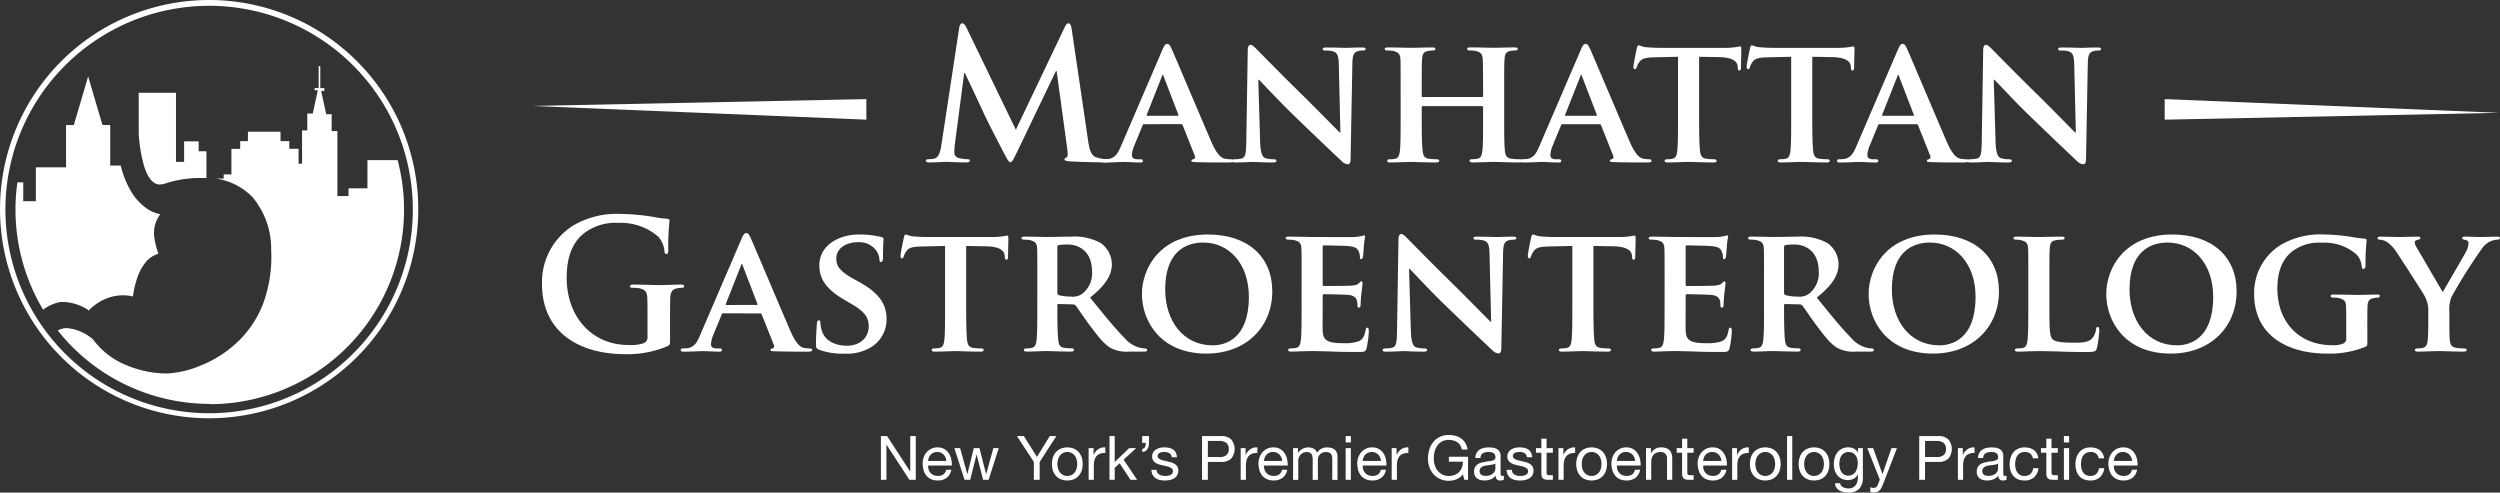 <svg xmlns="http://www.w3.org/2000/svg" width="455.846" height="89.823" viewBox="0 0 455.846 89.823">
  <rect x="0" y="0" width="455.846" height="89.823" fill="#333333" stroke="none"/>
  <g id="Group_11" data-name="Group 11" transform="translate(-739.232 -1173.047)">
    <path id="Path_1" data-name="Path 1" d="M34.355,55.566v7.514A27.259,27.259,0,0,0,35.386,69.1c.72,2.118,1.652,3.192,2.825,3.192v-.028a2.023,2.023,0,0,0,.8-.1A20.218,20.218,0,0,1,45.484,71.1H46.7V66.229H45.286V64.421H42.631v3.742H41.148v-12.6ZM22.52,61.455H21.107v7.7H15.6v6.172H13.3V71.892H12.238a34.132,34.132,0,0,0-.353,4.943,35.476,35.476,0,0,0,5.042,18.289,7.219,7.219,0,0,1,3.192-1.412H20.8a8.758,8.758,0,0,1,4.45,1.535l-.058.06.184.028-.126-.089A9.439,9.439,0,0,1,26.884,93.9a8.471,8.471,0,0,1,4.576-1.412A8.04,8.04,0,0,1,33.3,92.7a16.794,16.794,0,0,1,.833-3.517,9.447,9.447,0,0,1,1.413-2.626,4.616,4.616,0,0,1,2.415-1.639,12.155,12.155,0,0,1-.706-2.641A5.649,5.649,0,0,1,38.295,77.7a6.269,6.269,0,0,1-2.824-1.3,9.88,9.88,0,0,1-2.4-2.669,16.491,16.491,0,0,1-1.991-4.9H29.157V61.441H27.745l-2.613-8.855ZM67.163,50.693V54.7h-.735v.409h.579l-.918,4.237h-1v3.079H64.14v6.059H63.5v-2.7H61.81V64.378h-1.6V62.669H54.268v1.709H52.856V65.79h-1.6v4.661H49.848v.763H48.435a11.441,11.441,0,0,1,6.723,3.446,14.689,14.689,0,0,1,3.347,9.59,24.417,24.417,0,0,1-1.413,9.6,18.807,18.807,0,0,1-4.1,6.539,21.18,21.18,0,0,1-7.428,4.943,18.065,18.065,0,0,1-6.087,1.413,19.31,19.31,0,0,1-7.6-1.61,13.951,13.951,0,0,1-5.847-4.6,8.546,8.546,0,0,0-4.717-2.062,3.331,3.331,0,0,0-1.723.438,35.365,35.365,0,0,0,27.738,13.374l.014.057a35.464,35.464,0,0,0,34.22-44.5H76.06v5.141H72.614v1.412H70.58V62.542H69.535V59.463h-1l-.918-4.237h.579V54.7h-.735V50.693Z" transform="translate(730.172 1134.401)" fill="#fff"/>
    <path id="Path_2" data-name="Path 2" d="M38.131,76.264A38.132,38.132,0,1,1,76.264,38.132,38.132,38.132,0,0,1,38.131,76.264m0-75.205A37.144,37.144,0,1,0,75.275,38.188,37.143,37.143,0,0,0,38.131,1.058Z" transform="translate(739.233 1173.048)" fill="#fff"/>
    <path id="Path_3" data-name="Path 3" d="M716.507,18.743c.1-.554.293-.848.554-.848s.456.163.88,1.011l8.9,18.389,8.869-18.618c.261-.521.424-.783.717-.783s.489.326.587,1.011l2.967,20.149c.293,2.054.62,3,1.6,3.293a6.52,6.52,0,0,0,2.021.326c.293,0,.522.033.522.229,0,.261-.391.359-.848.359-.815,0-5.315-.1-6.619-.2-.75-.065-.945-.163-.945-.359,0-.163.13-.261.359-.359.2-.066.293-.489.163-1.4L734.277,26.6h-.13l-7.108,14.8c-.75,1.532-.913,1.825-1.206,1.825s-.62-.652-1.141-1.63c-.783-1.5-3.359-6.488-3.75-7.4-.293-.685-2.249-4.793-3.391-7.238h-.13l-1.7,12.976a12.907,12.907,0,0,0-.1,1.532c0,.619.424.912.978,1.043a6.308,6.308,0,0,0,1.37.163c.261,0,.489.065.489.229,0,.293-.293.359-.783.359-1.369,0-2.836-.1-3.423-.1-.62,0-2.185.1-3.228.1-.326,0-.587-.065-.587-.359,0-.163.2-.229.522-.229a4.186,4.186,0,0,0,.978-.1c.913-.2,1.174-1.467,1.337-2.576Z" transform="translate(197.621 1159.405)" fill="#fff"/>
    <path id="Path_4" data-name="Path 4" d="M853.037,48.314c-.163,0-.2.033-.261.2l-1.532,3.717a5.024,5.024,0,0,0-.424,1.7c0,.49.261.783,1.141.783h.424c.359,0,.424.13.424.294,0,.228-.163.293-.456.293-.946,0-2.282-.1-3.2-.1-.294,0-1.826.1-3.326.1-.359,0-.522-.065-.522-.293a.284.284,0,0,1,.326-.294c.261,0,.587-.033.848-.033,1.3-.2,1.793-1.044,2.38-2.446l7.5-17.443c.326-.782.554-1.108.848-1.108.424,0,.554.26.848.88.685,1.532,5.478,12.879,7.3,17.084,1.109,2.511,1.923,2.87,2.445,2.967a6.923,6.923,0,0,0,1.076.1q.391,0,.391.294c0,.228-.163.293-1.239.293-1.011,0-3.1,0-5.51-.065-.522-.033-.848-.033-.848-.228,0-.163.065-.261.359-.294a.435.435,0,0,0,.261-.62L860.08,48.51a.273.273,0,0,0-.293-.2Zm6.13-1.532c.13,0,.163-.066.13-.164l-2.706-7.042c-.033-.1-.065-.261-.13-.261-.1,0-.131.164-.163.261l-2.771,7.01c-.065.13,0,.2.1.2Z" transform="translate(94.804 1147.375)" fill="#fff"/>
    <path id="Path_5" data-name="Path 5" d="M950.341,52.034c.065,2.152.424,2.8.978,3a4.863,4.863,0,0,0,1.5.2c.326,0,.489.13.489.293,0,.228-.261.293-.652.293-1.858,0-3.2-.1-3.717-.1-.261,0-1.63.1-3.1.1-.391,0-.652-.033-.652-.293,0-.163.2-.293.457-.293a5.894,5.894,0,0,0,1.3-.13c.75-.2.848-.946.88-3.358l.261-16.432c0-.554.2-.946.489-.946.359,0,.75.424,1.239.913.359.359,4.663,4.76,8.836,8.835,1.956,1.924,5.771,5.837,6.2,6.228h.13l-.293-12.324c-.032-1.7-.294-2.184-.978-2.446a4.837,4.837,0,0,0-1.5-.162c-.359,0-.456-.131-.456-.294,0-.228.293-.26.717-.26,1.5,0,3.032.065,3.652.065.326,0,1.4-.065,2.8-.065.391,0,.652.033.652.26,0,.163-.163.294-.489.294a2.915,2.915,0,0,0-.88.1c-.782.228-1.011.717-1.043,2.282l-.326,17.476c0,.619-.229.88-.457.88a1.707,1.707,0,0,1-1.174-.587c-1.793-1.663-5.379-5.087-8.379-7.988-3.13-3-6.162-6.358-6.717-6.847h-.1Z" transform="translate(18.66 1146.851)" fill="#fff"/>
    <path id="Path_6" data-name="Path 6" d="M1080.264,45.451c.065,0,.163-.033.163-.2v-.587c0-4.207-.033-5.217-.065-6.1-.066-.946-.326-1.239-1.239-1.5a5.157,5.157,0,0,0-1.109-.1q-.489,0-.488-.294c0-.2.2-.26.619-.26,1.532,0,3.554.065,4.3.065.684,0,2.576-.065,3.684-.065.423,0,.619.065.619.26s-.2.294-.521.294a4.8,4.8,0,0,0-.847.1c-.75.13-.978.522-1.044,1.5-.066.881-.066,1.663-.066,5.869V49.33c0,2.543,0,4.728.131,5.934.1.783.26,1.3,1.141,1.434a10.362,10.362,0,0,0,1.467.1c.293,0,.457.163.457.293,0,.2-.228.293-.587.293-1.859,0-3.75-.1-4.532-.1-.652,0-2.674.1-3.782.1-.391,0-.619-.1-.619-.293,0-.131.13-.293.456-.293a4.325,4.325,0,0,0,1.043-.1c.587-.13.75-.652.848-1.467.131-1.174.131-3.293.131-5.836V47.276a.175.175,0,0,0-.163-.163h-10.825c-.1,0-.2.033-.2.163V49.4c0,2.543.033,4.663.163,5.869.1.783.261,1.3,1.109,1.434a10.7,10.7,0,0,0,1.467.1c.326,0,.456.163.456.293,0,.2-.228.293-.587.293-1.858,0-3.847-.1-4.662-.1-.653,0-2.544.1-3.685.1-.359,0-.554-.1-.554-.293,0-.131.1-.293.456-.293a4.219,4.219,0,0,0,1.011-.1c.587-.13.75-.652.848-1.467.13-1.174.13-3.358.13-5.9V44.439c0-4.206,0-4.988-.033-5.869-.065-.946-.327-1.239-1.239-1.5a5.283,5.283,0,0,0-1.141-.1c-.294,0-.489-.1-.489-.294s.228-.26.62-.26c1.532,0,3.423.065,4.206.065.685,0,2.674-.065,3.815-.065.391,0,.587.065.587.26s-.163.294-.522.294a4.191,4.191,0,0,0-.815.1c-.782.13-1.011.522-1.076,1.5-.065.881-.065,1.891-.065,6.1v.587a.172.172,0,0,0,.2.2Z" transform="translate(-70.768 1145.283)" fill="#fff"/>
    <path id="Path_7" data-name="Path 7" d="M1174.078,48.314c-.162,0-.2.033-.26.2l-1.533,3.717a5.023,5.023,0,0,0-.423,1.7c0,.49.261.783,1.141.783h.423c.359,0,.424.13.424.294,0,.228-.163.293-.456.293-.946,0-2.282-.1-3.2-.1-.293,0-1.825.1-3.326.1-.358,0-.521-.065-.521-.293a.284.284,0,0,1,.326-.294c.262,0,.587-.033.849-.033,1.3-.2,1.793-1.044,2.379-2.446l7.5-17.443c.327-.782.555-1.108.848-1.108.424,0,.555.26.849.88.685,1.532,5.477,12.879,7.3,17.084,1.109,2.511,1.924,2.87,2.446,2.967a6.926,6.926,0,0,0,1.076.1q.391,0,.391.294c0,.228-.163.293-1.239.293-1.01,0-3.1,0-5.511-.065-.521-.033-.848-.033-.848-.228,0-.163.066-.261.359-.294a.436.436,0,0,0,.261-.62l-2.218-5.576a.273.273,0,0,0-.293-.2Zm6.131-1.532c.13,0,.163-.066.13-.164l-2.706-7.042c-.033-.1-.065-.261-.131-.261-.1,0-.13.164-.163.261l-2.772,7.01c-.064.13,0,.2.1.2Z" transform="translate(-149.944 1147.375)" fill="#fff"/>
    <path id="Path_8" data-name="Path 8" d="M1261.455,36.86l-4.271.1c-1.663.033-2.348.228-2.771.848a3.23,3.23,0,0,0-.489.945c-.066.228-.131.359-.327.359s-.261-.163-.261-.456c0-.457.554-3.13.62-3.358.066-.359.163-.522.326-.522.228,0,.522.228,1.239.326a26.962,26.962,0,0,0,2.87.13h11.64a12.745,12.745,0,0,0,1.956-.13c.456-.065.685-.131.782-.131.2,0,.229.163.229.587,0,.587-.066,2.641-.066,3.358-.032.293-.1.456-.261.456-.228,0-.293-.13-.326-.554l-.032-.293c-.065-.718-.815-1.565-3.391-1.6l-3.619-.065V48.075c0,2.543.032,4.728.162,5.934.1.783.261,1.3,1.109,1.435a10.669,10.669,0,0,0,1.467.1c.326,0,.456.163.456.293,0,.2-.228.293-.554.293-1.891,0-3.815-.1-4.63-.1-.652,0-2.609.1-3.75.1-.359,0-.554-.1-.554-.293,0-.13.1-.293.456-.293a4.03,4.03,0,0,0,1.011-.1c.587-.13.75-.652.848-1.467.13-1.174.13-3.359.13-5.9Z" transform="translate(-216.258 1146.538)" fill="#fff"/>
    <path id="Path_9" data-name="Path 9" d="M1348.3,36.86l-4.271.1c-1.663.033-2.348.228-2.771.848a3.229,3.229,0,0,0-.489.945c-.066.228-.131.359-.326.359s-.261-.163-.261-.456c0-.457.554-3.13.619-3.358.066-.359.163-.522.326-.522.229,0,.522.228,1.239.326a26.965,26.965,0,0,0,2.87.13h11.639a12.745,12.745,0,0,0,1.956-.13c.457-.065.685-.131.782-.131.2,0,.229.163.229.587,0,.587-.066,2.641-.066,3.358-.032.293-.1.456-.261.456-.228,0-.294-.13-.326-.554l-.032-.293c-.066-.718-.815-1.565-3.391-1.6l-3.62-.065V48.075c0,2.543.032,4.728.163,5.934.1.783.261,1.3,1.108,1.435a10.671,10.671,0,0,0,1.467.1c.326,0,.456.163.456.293,0,.2-.228.293-.554.293-1.891,0-3.815-.1-4.63-.1-.652,0-2.608.1-3.75.1-.359,0-.554-.1-.554-.293,0-.13.1-.293.457-.293a4.031,4.031,0,0,0,1.011-.1c.586-.13.75-.652.848-1.467.13-1.174.13-3.359.13-5.9Z" transform="translate(-282.467 1146.538)" fill="#fff"/>
    <path id="Path_10" data-name="Path 10" d="M1417.332,48.314c-.163,0-.2.033-.26.2l-1.533,3.717a5.023,5.023,0,0,0-.423,1.7c0,.49.261.783,1.141.783h.423c.359,0,.424.13.424.294,0,.228-.163.293-.456.293-.946,0-2.282-.1-3.2-.1-.293,0-1.825.1-3.326.1-.358,0-.521-.065-.521-.293a.284.284,0,0,1,.326-.294c.261,0,.587-.033.848-.033,1.3-.2,1.793-1.044,2.379-2.446l7.5-17.443c.327-.782.555-1.108.848-1.108.424,0,.555.26.848.88.685,1.532,5.478,12.879,7.3,17.084,1.108,2.511,1.924,2.87,2.445,2.967a6.925,6.925,0,0,0,1.076.1q.391,0,.391.294c0,.228-.163.293-1.239.293-1.011,0-3.1,0-5.511-.065-.521-.033-.848-.033-.848-.228,0-.163.066-.261.359-.294a.436.436,0,0,0,.261-.62l-2.217-5.576a.273.273,0,0,0-.294-.2Zm6.13-1.532c.13,0,.163-.066.13-.164l-2.706-7.042c-.033-.1-.065-.261-.131-.261-.1,0-.13.164-.163.261l-2.772,7.01c-.065.13,0,.2.1.2Z" transform="translate(-335.391 1147.375)" fill="#fff"/>
    <path id="Path_11" data-name="Path 11" d="M1514.638,52.034c.065,2.152.423,2.8.978,3a4.864,4.864,0,0,0,1.5.2c.326,0,.489.13.489.293,0,.228-.26.293-.652.293-1.858,0-3.195-.1-3.717-.1-.261,0-1.63.1-3.1.1-.392,0-.652-.033-.652-.293,0-.163.2-.293.456-.293a5.893,5.893,0,0,0,1.3-.13c.75-.2.848-.946.881-3.358l.26-16.432c0-.554.2-.946.49-.946.359,0,.75.424,1.239.913.358.359,4.663,4.76,8.836,8.835,1.956,1.924,5.771,5.837,6.195,6.228h.13l-.293-12.324c-.032-1.7-.293-2.184-.978-2.446a4.835,4.835,0,0,0-1.5-.162c-.359,0-.457-.131-.457-.294,0-.228.294-.26.718-.26,1.5,0,3.032.065,3.652.065.326,0,1.4-.065,2.8-.065.391,0,.652.033.652.26,0,.163-.163.294-.489.294a2.913,2.913,0,0,0-.88.1c-.783.228-1.011.717-1.043,2.282l-.326,17.476c0,.619-.228.88-.457.88a1.706,1.706,0,0,1-1.173-.587c-1.793-1.663-5.38-5.087-8.38-7.988-3.13-3-6.162-6.358-6.716-6.847h-.1Z" transform="translate(-411.536 1146.851)" fill="#fff"/>
    <path id="Path_12" data-name="Path 12" d="M439.222,187.07c0,.88-.033.946-.424,1.174a18.453,18.453,0,0,1-7.858,1.467c-7.988,0-15.063-3.782-15.063-12.781a12.19,12.19,0,0,1,5.673-10.662,15.8,15.8,0,0,1,8.771-2.119,39.233,39.233,0,0,1,5.771.522,21.2,21.2,0,0,0,2.576.358c.391.033.457.163.457.392a43.994,43.994,0,0,0-.228,5.347c0,.522-.1.685-.359.685-.228,0-.293-.163-.326-.424a4.576,4.576,0,0,0-1.109-2.706,10.427,10.427,0,0,0-7.271-2.543,9.4,9.4,0,0,0-6.456,2.022c-1.826,1.533-3,3.978-3,7.988,0,7.01,4.467,12.259,11.346,12.259a7.219,7.219,0,0,0,2.771-.359,1.158,1.158,0,0,0,.62-1.206v-3.065c0-1.63,0-2.869-.033-3.847-.033-1.109-.326-1.63-1.4-1.858a6.692,6.692,0,0,0-1.272-.1c-.294,0-.489-.065-.489-.261,0-.261.228-.326.685-.326,1.7,0,3.75.1,4.728.1,1.011,0,2.739-.1,3.815-.1.424,0,.652.065.652.326,0,.2-.2.261-.424.261a5.118,5.118,0,0,0-.88.1c-.88.163-1.206.717-1.239,1.858-.033.978-.033,2.282-.033,3.913Z" transform="translate(422.185 1047.907)" fill="#fff"/>
    <path id="Path_13" data-name="Path 13" d="M530.069,193.467c-.163,0-.2.033-.261.2l-1.532,3.717a5.025,5.025,0,0,0-.424,1.7c0,.49.261.783,1.141.783h.424c.359,0,.424.13.424.294,0,.228-.163.293-.456.293-.946,0-2.282-.1-3.2-.1-.294,0-1.826.1-3.326.1-.359,0-.522-.065-.522-.293,0-.163.1-.294.326-.294.261,0,.587-.033.848-.033,1.3-.2,1.793-1.044,2.38-2.446l7.5-17.443c.326-.783.554-1.108.848-1.108.424,0,.554.26.848.88.685,1.532,5.478,12.879,7.3,17.084,1.109,2.511,1.924,2.87,2.445,2.967a6.924,6.924,0,0,0,1.076.1q.391,0,.391.294c0,.228-.163.293-1.239.293-1.011,0-3.1,0-5.51-.065-.522-.033-.848-.033-.848-.228,0-.163.065-.261.359-.294a.435.435,0,0,0,.261-.62l-2.217-5.576a.273.273,0,0,0-.294-.2Zm6.13-1.532c.13,0,.163-.066.13-.163l-2.706-7.042c-.033-.1-.065-.261-.13-.261-.1,0-.13.163-.163.261l-2.771,7.01c-.065.13,0,.2.1.2Z" transform="translate(341.021 1036.716)" fill="#fff"/>
    <path id="Path_14" data-name="Path 14" d="M626.62,200.923c-.456-.2-.554-.326-.554-.945,0-1.5.13-3.228.163-3.685,0-.424.13-.717.358-.717.261,0,.293.26.293.456a5.154,5.154,0,0,0,.261,1.435c.62,2.054,2.771,2.738,4.565,2.738,2.478,0,3.978-1.564,3.978-3.521,0-1.206-.294-2.413-2.836-3.912l-1.663-.978c-3.391-1.989-4.5-3.847-4.5-6.293,0-3.39,3.26-5.575,7.238-5.575a17.036,17.036,0,0,1,4.076.456c.261.066.391.164.391.359,0,.359-.1,1.141-.1,3.325,0,.587-.13.88-.359.88-.2,0-.293-.163-.293-.489a3.131,3.131,0,0,0-.75-1.825,3.855,3.855,0,0,0-3.2-1.3c-2.054,0-3.913,1.076-3.913,2.967,0,1.239.456,2.217,3.032,3.652l1.174.652c3.782,2.087,4.956,4.206,4.956,6.716a5.922,5.922,0,0,1-2.869,5.184,8.362,8.362,0,0,1-4.793,1.141,12.192,12.192,0,0,1-4.663-.717" transform="translate(261.946 1035.88)" fill="#fff"/>
    <path id="Path_15" data-name="Path 15" d="M699.078,182.013l-4.271.1c-1.663.033-2.347.228-2.771.848a3.237,3.237,0,0,0-.489.945c-.065.228-.13.359-.326.359s-.261-.163-.261-.456c0-.457.554-3.13.62-3.358.065-.359.163-.522.326-.522.229,0,.522.228,1.239.326a26.961,26.961,0,0,0,2.87.13h11.639a12.712,12.712,0,0,0,1.957-.13c.456-.065.684-.13.782-.13.2,0,.229.163.229.587,0,.587-.065,2.641-.065,3.359-.033.293-.1.456-.261.456-.228,0-.293-.13-.326-.554l-.033-.293c-.065-.718-.815-1.566-3.391-1.6l-3.619-.065v11.216c0,2.543.033,4.728.163,5.934.1.783.261,1.3,1.109,1.434a10.629,10.629,0,0,0,1.467.1c.326,0,.456.163.456.293,0,.2-.228.294-.555.294-1.891,0-3.814-.1-4.63-.1-.652,0-2.608.1-3.75.1-.358,0-.554-.1-.554-.294,0-.13.1-.293.456-.293a4.017,4.017,0,0,0,1.011-.1c.587-.13.75-.652.848-1.467.13-1.174.13-3.359.13-5.9Z" transform="translate(212.475 1035.879)" fill="#fff"/>
    <path id="Path_16" data-name="Path 16" d="M786.608,189.592c0-4.206,0-4.988-.033-5.869-.065-.946-.326-1.239-1.239-1.5a5.3,5.3,0,0,0-1.141-.1c-.293,0-.489-.1-.489-.294s.228-.26.652-.26c1.5,0,3.326.065,3.913.065.978,0,3.587-.065,4.467-.065a10.046,10.046,0,0,1,5.446,1.174,4.844,4.844,0,0,1,2.021,3.814c0,2.055-1.173,3.88-3.978,6.13,2.542,3.13,4.564,5.64,6.292,7.369a5.381,5.381,0,0,0,3.064,1.826,2.687,2.687,0,0,0,.685.065.332.332,0,0,1,.359.293c0,.228-.2.294-.554.294h-2.739a6.214,6.214,0,0,1-3.13-.554c-1.24-.62-2.315-1.923-3.913-4.076-1.142-1.5-2.348-3.358-2.706-3.782a.66.66,0,0,0-.522-.2l-2.576-.066a.206.206,0,0,0-.228.229v.391c0,2.576.032,4.728.163,5.9.1.815.228,1.337,1.109,1.467a10.839,10.839,0,0,0,1.4.1.333.333,0,0,1,.359.293c0,.2-.228.294-.587.294-1.663,0-4.043-.1-4.466-.1-.555,0-2.38.1-3.522.1-.359,0-.554-.1-.554-.294,0-.131.1-.293.456-.293a4.217,4.217,0,0,0,1.011-.1c.587-.13.75-.652.847-1.467.13-1.173.13-3.358.13-5.9Zm3.652,2.152c0,.293.065.391.26.489a7.875,7.875,0,0,0,2.185.261,2.882,2.882,0,0,0,2.021-.456,4.686,4.686,0,0,0,1.859-4.108c0-3.913-2.673-4.923-4.369-4.923a10.379,10.379,0,0,0-1.7.1c-.2.065-.26.163-.26.391Z" transform="translate(141.767 1034.625)" fill="#fff"/>
    <path id="Path_17" data-name="Path 17" d="M876.175,190.783c0-4.727,3.326-10.857,12.032-10.857,7.238,0,11.738,4.01,11.738,10.368s-4.63,11.346-12.031,11.346c-8.347,0-11.738-5.934-11.738-10.857m19.5.522c0-6.13-3.684-9.912-8.314-9.912-3.2,0-6.945,1.7-6.945,8.543,0,5.705,3.26,10.2,8.673,10.2,2.022,0,6.586-.946,6.586-8.836" transform="translate(71.274 1035.879)" fill="#fff"/>
    <path id="Path_18" data-name="Path 18" d="M989.386,188.86c0-4.206,0-4.988-.032-5.869-.065-.946-.327-1.239-1.239-1.5a5.313,5.313,0,0,0-1.141-.1c-.294,0-.49-.1-.49-.293s.229-.261.652-.261c1.5,0,3.326.065,4.141.065.913,0,7.271.033,7.825,0a11.865,11.865,0,0,0,1.206-.163,3.37,3.37,0,0,1,.457-.13c.163,0,.2.13.2.261a12.218,12.218,0,0,0-.228,1.793c-.033.293-.1,1.5-.163,1.826-.032.13-.1.457-.326.457-.2,0-.229-.131-.229-.359a2.6,2.6,0,0,0-.2-1.011c-.228-.489-.456-.88-1.891-1.01-.489-.066-3.912-.131-4.5-.131-.131,0-.2.1-.2.261v6.847c0,.163.033.293.2.293.652,0,4.369,0,5.021-.065.684-.066,1.108-.131,1.369-.424.228-.2.327-.359.457-.359a.264.264,0,0,1,.228.293c0,.163-.064.62-.228,2.022-.066.554-.13,1.662-.13,1.858,0,.229-.033.62-.294.62-.2,0-.26-.1-.26-.228-.033-.294-.033-.652-.1-1.011-.163-.555-.522-.978-1.6-1.076-.522-.065-3.782-.131-4.5-.131-.13,0-.163.131-.163.294v2.218c0,.945-.033,3.293,0,4.108.065,1.891.946,2.314,3.88,2.314a7.755,7.755,0,0,0,2.706-.358c.718-.327,1.044-.913,1.239-2.054.066-.293.131-.424.327-.424.228,0,.26.359.26.652a18.676,18.676,0,0,1-.391,3.065c-.2.717-.457.717-1.532.717-2.152,0-3.88-.032-5.282-.1-1.4-.032-2.478-.065-3.326-.065-.326,0-.946.033-1.63.033-.684.032-1.4.065-1.989.065-.359,0-.554-.1-.554-.294,0-.13.1-.293.456-.293a4.2,4.2,0,0,0,1.011-.1c.587-.13.75-.652.848-1.467.13-1.174.13-3.359.13-5.9Z" transform="translate(-12.821 1035.357)" fill="#fff"/>
    <path id="Path_19" data-name="Path 19" d="M1066,197.187c.065,2.152.423,2.8.978,3a4.862,4.862,0,0,0,1.5.2c.326,0,.489.13.489.293,0,.228-.26.294-.652.294-1.858,0-3.194-.1-3.717-.1-.261,0-1.63.1-3.1.1-.392,0-.652-.033-.652-.294,0-.163.2-.293.456-.293a5.891,5.891,0,0,0,1.3-.13c.75-.2.848-.946.881-3.358l.26-16.433c0-.554.2-.946.489-.946.359,0,.75.424,1.239.913.358.359,4.662,4.76,8.836,8.835,1.956,1.924,5.771,5.837,6.2,6.228h.13l-.294-12.324c-.032-1.7-.293-2.184-.978-2.446a4.83,4.83,0,0,0-1.5-.163c-.358,0-.456-.13-.456-.294,0-.228.294-.26.718-.26,1.5,0,3.032.065,3.652.065.326,0,1.4-.065,2.8-.065.391,0,.652.033.652.26,0,.163-.163.294-.489.294a2.914,2.914,0,0,0-.88.1c-.783.228-1.011.717-1.043,2.283l-.326,17.476c0,.619-.228.88-.457.88a1.705,1.705,0,0,1-1.173-.587c-1.793-1.663-5.38-5.087-8.38-7.988-3.13-3-6.162-6.358-6.716-6.847h-.1Z" transform="translate(-69.514 1036.193)" fill="#fff"/>
    <path id="Path_20" data-name="Path 20" d="M1180.37,182.013l-4.271.1c-1.663.033-2.348.228-2.771.848a3.227,3.227,0,0,0-.489.945c-.066.228-.131.359-.327.359s-.261-.163-.261-.456c0-.457.554-3.13.619-3.358.066-.359.164-.522.326-.522.229,0,.522.228,1.239.326a26.963,26.963,0,0,0,2.87.13h11.639a12.7,12.7,0,0,0,1.956-.13c.456-.065.685-.13.782-.13.2,0,.229.163.229.587,0,.587-.066,2.641-.066,3.359-.032.293-.1.456-.261.456-.228,0-.293-.13-.326-.554l-.032-.293c-.065-.718-.815-1.566-3.391-1.6l-3.619-.065v11.216c0,2.543.032,4.728.162,5.934.1.783.261,1.3,1.109,1.434a10.632,10.632,0,0,0,1.467.1c.326,0,.456.163.456.293,0,.2-.228.294-.554.294-1.891,0-3.815-.1-4.63-.1-.652,0-2.609.1-3.75.1-.358,0-.554-.1-.554-.294,0-.13.1-.293.457-.293a4.015,4.015,0,0,0,1.011-.1c.587-.13.75-.652.848-1.467.13-1.174.13-3.359.13-5.9Z" transform="translate(-154.442 1035.879)" fill="#fff"/>
    <path id="Path_21" data-name="Path 21" d="M1267.9,188.86c0-4.206,0-4.988-.032-5.869-.065-.946-.327-1.239-1.239-1.5a5.318,5.318,0,0,0-1.141-.1c-.294,0-.49-.1-.49-.293s.229-.261.652-.261c1.5,0,3.326.065,4.141.065.913,0,7.271.033,7.825,0a11.843,11.843,0,0,0,1.206-.163,3.381,3.381,0,0,1,.457-.13c.163,0,.2.13.2.261a12.226,12.226,0,0,0-.228,1.793c-.033.293-.1,1.5-.163,1.826-.032.13-.1.457-.326.457-.2,0-.229-.131-.229-.359a2.6,2.6,0,0,0-.2-1.011c-.228-.489-.457-.88-1.891-1.01-.489-.066-3.912-.131-4.5-.131-.131,0-.2.1-.2.261v6.847c0,.163.033.293.2.293.652,0,4.369,0,5.021-.065.684-.066,1.108-.131,1.369-.424.228-.2.327-.359.457-.359a.264.264,0,0,1,.228.293c0,.163-.065.62-.228,2.022-.066.554-.13,1.662-.13,1.858,0,.229-.033.62-.294.62-.2,0-.26-.1-.26-.228-.033-.294-.033-.652-.1-1.011-.163-.555-.522-.978-1.6-1.076-.522-.065-3.782-.131-4.5-.131-.13,0-.163.131-.163.294v2.218c0,.945-.033,3.293,0,4.108.065,1.891.946,2.314,3.88,2.314a7.754,7.754,0,0,0,2.706-.358c.718-.327,1.044-.913,1.239-2.054.066-.293.131-.424.327-.424.228,0,.26.359.26.652a18.689,18.689,0,0,1-.391,3.065c-.2.717-.456.717-1.532.717-2.152,0-3.88-.032-5.282-.1-1.4-.032-2.478-.065-3.326-.065-.326,0-.946.033-1.63.033-.684.032-1.4.065-1.989.065-.358,0-.554-.1-.554-.294,0-.13.1-.293.456-.293a4.2,4.2,0,0,0,1.011-.1c.587-.13.75-.652.848-1.467.13-1.174.13-3.359.13-5.9Z" transform="translate(-225.148 1035.357)" fill="#fff"/>
    <path id="Path_22" data-name="Path 22" d="M1344.184,189.592c0-4.206,0-4.988-.033-5.869-.065-.946-.326-1.239-1.239-1.5a5.3,5.3,0,0,0-1.141-.1c-.294,0-.489-.1-.489-.294s.228-.26.652-.26c1.5,0,3.325.065,3.913.065.978,0,3.586-.065,4.467-.065a10.044,10.044,0,0,1,5.445,1.174,4.842,4.842,0,0,1,2.021,3.814c0,2.055-1.173,3.88-3.978,6.13,2.543,3.13,4.565,5.64,6.293,7.369a5.382,5.382,0,0,0,3.065,1.826,2.685,2.685,0,0,0,.685.065.332.332,0,0,1,.359.293c0,.228-.2.294-.554.294h-2.739a6.216,6.216,0,0,1-3.13-.554c-1.239-.62-2.315-1.923-3.913-4.076-1.141-1.5-2.347-3.358-2.706-3.782a.659.659,0,0,0-.522-.2l-2.575-.066a.206.206,0,0,0-.228.229v.391c0,2.576.033,4.728.163,5.9.1.815.228,1.337,1.109,1.467a10.846,10.846,0,0,0,1.4.1.332.332,0,0,1,.359.293c0,.2-.229.294-.587.294-1.663,0-4.043-.1-4.467-.1-.555,0-2.38.1-3.521.1-.359,0-.554-.1-.554-.294,0-.131.1-.293.456-.293a4.219,4.219,0,0,0,1.011-.1c.587-.13.75-.652.847-1.467.131-1.173.131-3.358.131-5.9Zm3.652,2.152c0,.293.065.391.261.489a7.874,7.874,0,0,0,2.185.261,2.883,2.883,0,0,0,2.021-.456,4.687,4.687,0,0,0,1.859-4.108c0-3.913-2.673-4.923-4.369-4.923a10.376,10.376,0,0,0-1.7.1c-.2.065-.261.163-.261.391Z" transform="translate(-283.304 1034.625)" fill="#fff"/>
    <path id="Path_23" data-name="Path 23" d="M1433.755,190.783c0-4.727,3.325-10.857,12.031-10.857,7.238,0,11.738,4.01,11.738,10.368s-4.63,11.346-12.031,11.346c-8.347,0-11.738-5.934-11.738-10.857m19.5.522c0-6.13-3.684-9.912-8.314-9.912-3.2,0-6.945,1.7-6.945,8.543,0,5.705,3.26,10.2,8.672,10.2,2.022,0,6.586-.946,6.586-8.836" transform="translate(-353.802 1035.879)" fill="#fff"/>
    <path id="Path_24" data-name="Path 24" d="M1551.44,194.484c0,3.554,0,5.314.62,5.836.489.424,1.6.587,3.815.587,1.533,0,2.641-.033,3.358-.782a3.336,3.336,0,0,0,.717-1.663c.033-.261.1-.424.326-.424.2,0,.261.293.261.62a21.1,21.1,0,0,1-.424,3.2c-.2.62-.326.75-1.826.75-2.054,0-3.717-.033-5.151-.1-1.435-.033-2.641-.065-3.815-.065-.326,0-.946.033-1.631.033-.684.033-1.4.065-1.989.065-.358,0-.554-.1-.554-.293,0-.13.1-.293.456-.293a4.23,4.23,0,0,0,1.011-.1c.587-.13.75-.652.848-1.467.13-1.174.13-3.358.13-5.9v-4.891c0-4.206,0-4.988-.032-5.869-.065-.945-.326-1.239-1.239-1.5a3.829,3.829,0,0,0-.946-.1q-.489,0-.489-.293c0-.2.2-.261.619-.261,1.337,0,3.163.065,3.946.065.685,0,3.032-.065,4.141-.065.424,0,.62.065.62.261s-.163.293-.522.293a6.37,6.37,0,0,0-1.108.1c-.783.13-1.011.522-1.076,1.5-.065.881-.065,1.663-.065,5.869Z" transform="translate(-438.523 1034.624)" fill="#fff"/>
    <path id="Path_25" data-name="Path 25" d="M1616.09,190.783c0-4.727,3.326-10.857,12.031-10.857,7.238,0,11.738,4.01,11.738,10.368s-4.63,11.346-12.031,11.346c-8.347,0-11.738-5.934-11.738-10.857m19.5.522c0-6.13-3.684-9.912-8.314-9.912-3.2,0-6.945,1.7-6.945,8.543,0,5.705,3.26,10.2,8.673,10.2,2.022,0,6.586-.946,6.586-8.836" transform="translate(-492.806 1035.879)" fill="#fff"/>
    <path id="Path_26" data-name="Path 26" d="M1750.2,199.422c0,.75,0,.782-.359.978a17.28,17.28,0,0,1-7.01,1.239c-7.042,0-13.27-3.195-13.27-10.857a10.258,10.258,0,0,1,5.021-9.064,14.371,14.371,0,0,1,7.727-1.793,32.77,32.77,0,0,1,5.086.457,22.729,22.729,0,0,0,2.283.293c.326.033.391.131.391.327a37.48,37.48,0,0,0-.2,4.564c0,.424-.163.619-.392.619-.2,0-.26-.13-.293-.358a3.689,3.689,0,0,0-.978-2.283,8.892,8.892,0,0,0-6.227-2.119,8.047,8.047,0,0,0-5.542,1.63c-1.6,1.3-2.641,3.359-2.641,6.75,0,5.966,3.847,10.3,9.977,10.3a4.7,4.7,0,0,0,2.022-.293.916.916,0,0,0,.554-.978v-2.543c0-1.369,0-2.413-.032-3.26-.032-.945-.326-1.239-1.239-1.5a5.124,5.124,0,0,0-1.109-.1c-.26,0-.457-.131-.457-.294,0-.229.229-.261.62-.261,1.5,0,3.554.065,4.4.065.913,0,2.414-.065,3.359-.065.391,0,.587.032.587.261a.333.333,0,0,1-.359.294,3.869,3.869,0,0,0-.783.1c-.782.13-1.076.521-1.109,1.5-.033.848-.033,1.956-.033,3.326Z" transform="translate(-579.309 1035.881)" fill="#fff"/>
    <path id="Path_27" data-name="Path 27" d="M1833.48,195.332a5.526,5.526,0,0,0-.652-2.9c-.2-.424-4.108-6.521-5.119-7.988a6.339,6.339,0,0,0-1.858-1.957,2.847,2.847,0,0,0-1.206-.358c-.229,0-.424-.1-.424-.294s.2-.261.555-.261c.489,0,2.641.065,3.586.065.62,0,1.956-.065,3.26-.065.262,0,.424.065.424.261,0,.228-.2.228-.652.358-.228.066-.391.2-.391.424a2.158,2.158,0,0,0,.358.946c.522.848,4.271,7.336,4.76,8.118.359-.652,3.847-6.586,4.271-7.433a3.643,3.643,0,0,0,.424-1.467c0-.261-.13-.522-.62-.62-.26-.066-.521-.1-.521-.326,0-.2.163-.261.489-.261.946,0,1.957.065,2.8.065.619,0,2.51-.065,3.065-.065.325,0,.521.065.521.228,0,.2-.228.326-.554.326a3.5,3.5,0,0,0-1.239.326,3.835,3.835,0,0,0-1.5,1.3,93.058,93.058,0,0,0-5.575,8.868,6.447,6.447,0,0,0-.359,2.772v2.217c0,.456,0,1.6.066,2.771.065.815.326,1.337,1.173,1.467a10.955,10.955,0,0,0,1.435.1c.326,0,.489.163.489.293,0,.2-.229.294-.62.294-1.793,0-3.716-.1-4.5-.1-.718,0-2.641.1-3.716.1-.392,0-.62-.065-.62-.294,0-.13.131-.293.457-.293a4.4,4.4,0,0,0,1.011-.1c.587-.13.815-.652.88-1.467.1-1.174.1-2.315.1-2.771Z" transform="translate(-651.476 1034.624)" fill="#fff"/>
    <path id="Path_28" data-name="Path 28" d="M1660.921,76.037l60.956,2.5-60.956,1.25Z" transform="translate(-526.983 1115.08)" fill="#fff"/>
    <path id="Path_29" data-name="Path 29" d="M408.228,77.285l60.956,2.5V76.035Z" transform="translate(428.017 1115.081)" fill="#fff"/>
    <g id="Group_12" data-name="Group 12" transform="translate(489.345 -585)">
      <path id="Path_30" data-name="Path 30" d="M275.639,323.168l4.2,6.469h.022v-6.469h1.005v7.977h-1.162l-4.167-6.4h-.022v6.4h-1.005v-7.977Z" transform="translate(136 1514.39)" fill="#fff"/>
      <path id="Path_31" data-name="Path 31" d="M310.919,337.4a2.621,2.621,0,0,1-1.631.492,2.969,2.969,0,0,1-1.2-.223,2.365,2.365,0,0,1-.855-.625,2.654,2.654,0,0,1-.52-.961,4.633,4.633,0,0,1-.2-1.218,3.477,3.477,0,0,1,.2-1.207,2.878,2.878,0,0,1,.564-.95,2.559,2.559,0,0,1,.86-.626,2.624,2.624,0,0,1,1.089-.223,2.37,2.37,0,0,1,1.279.319,2.531,2.531,0,0,1,.816.81,3.2,3.2,0,0,1,.425,1.073,4.594,4.594,0,0,1,.095,1.106h-4.324a2.3,2.3,0,0,0,.089.72,1.623,1.623,0,0,0,.324.6,1.59,1.59,0,0,0,.57.419,1.96,1.96,0,0,0,.815.156,1.644,1.644,0,0,0,.989-.279,1.353,1.353,0,0,0,.508-.849h.938a2.308,2.308,0,0,1-.838,1.464m-.229-3.709a1.632,1.632,0,0,0-.346-.52,1.656,1.656,0,0,0-.514-.346,1.63,1.63,0,0,0-.654-.128,1.659,1.659,0,0,0-.665.128,1.544,1.544,0,0,0-.508.352,1.69,1.69,0,0,0-.335.519,1.972,1.972,0,0,0-.145.632h3.318a1.947,1.947,0,0,0-.151-.637" transform="translate(111.602 1507.763)" fill="#fff"/>
      <path id="Path_32" data-name="Path 32" d="M336.1,338.2l-1.173-4.592h-.022l-1.162,4.592h-1.028l-1.855-5.776h1.05l1.307,4.726h.022l1.162-4.726h1.039l1.207,4.726h.022l1.3-4.726h.983l-1.843,5.776Z" transform="translate(93.043 1507.333)" fill="#fff"/>
      <path id="Path_33" data-name="Path 33" d="M382.995,331.145h-1.061v-3.262l-3.084-4.715h1.262l2.391,3.8,2.335-3.8h1.207l-3.05,4.715Z" transform="translate(56.463 1514.391)" fill="#fff"/>
      <path id="Path_34" data-name="Path 34" d="M405.867,333.7a2.7,2.7,0,0,1,.536-.961,2.526,2.526,0,0,1,.883-.642,3.234,3.234,0,0,1,2.419,0,2.543,2.543,0,0,1,.877.642,2.707,2.707,0,0,1,.536.961,3.86,3.86,0,0,1,.179,1.19,3.808,3.808,0,0,1-.179,1.184,2.7,2.7,0,0,1-.536.955,2.475,2.475,0,0,1-.877.637,3.309,3.309,0,0,1-2.419,0,2.459,2.459,0,0,1-.883-.637,2.693,2.693,0,0,1-.536-.955,3.793,3.793,0,0,1-.179-1.184,3.845,3.845,0,0,1,.179-1.19m.966,2.123a1.945,1.945,0,0,0,.386.681,1.664,1.664,0,0,0,.575.419,1.751,1.751,0,0,0,1.4,0,1.667,1.667,0,0,0,.575-.419,1.952,1.952,0,0,0,.385-.681,3.185,3.185,0,0,0,0-1.866,2.022,2.022,0,0,0-.385-.687,1.646,1.646,0,0,0-.575-.424,1.748,1.748,0,0,0-1.4,0,1.643,1.643,0,0,0-.575.424,2.014,2.014,0,0,0-.386.687,3.189,3.189,0,0,0,0,1.866" transform="translate(36.005 1507.763)" fill="#fff"/>
      <path id="Path_35" data-name="Path 35" d="M434.735,331.992v1.218h.022a2.569,2.569,0,0,1,.849-1.039,2.134,2.134,0,0,1,1.274-.313v1.005a2.689,2.689,0,0,0-.972.156,1.532,1.532,0,0,0-.648.458,1.9,1.9,0,0,0-.357.732,3.955,3.955,0,0,0-.112.989v2.57h-.95v-5.776Z" transform="translate(14.544 1507.767)" fill="#fff"/>
      <path id="Path_36" data-name="Path 36" d="M450.817,323.168v4.726l2.637-2.525h1.274l-2.29,2.1,2.458,3.676h-1.207l-1.978-3.017-.894.827v2.19h-.95v-7.977Z" transform="translate(2.327 1514.39)" fill="#fff"/>
      <path id="Path_37" data-name="Path 37" d="M476.159,323.168v1.24a2.637,2.637,0,0,1-.073.631,1.6,1.6,0,0,1-.223.52,1.159,1.159,0,0,1-.38.358,1.076,1.076,0,0,1-.553.134v-.559a.5.5,0,0,0,.313-.095.716.716,0,0,0,.2-.251,1.144,1.144,0,0,0,.106-.352,2.73,2.73,0,0,0,.028-.385h-.659v-1.24Z" transform="translate(-16.77 1514.39)" fill="#fff"/>
      <path id="Path_38" data-name="Path 38" d="M483.158,336.482a1.01,1.01,0,0,0,.352.346,1.581,1.581,0,0,0,.492.184,2.79,2.79,0,0,0,.564.056,3.478,3.478,0,0,0,.469-.034,1.729,1.729,0,0,0,.452-.123.85.85,0,0,0,.341-.263.7.7,0,0,0,.134-.441.632.632,0,0,0-.279-.559,2.38,2.38,0,0,0-.7-.307q-.419-.117-.911-.212a4.72,4.72,0,0,1-.911-.268,1.884,1.884,0,0,1-.7-.486,1.262,1.262,0,0,1-.279-.871,1.384,1.384,0,0,1,.2-.749,1.592,1.592,0,0,1,.5-.508,2.307,2.307,0,0,1,.693-.291,3.2,3.2,0,0,1,.765-.1,4.579,4.579,0,0,1,.9.084,2.1,2.1,0,0,1,.732.291,1.5,1.5,0,0,1,.508.558,2.121,2.121,0,0,1,.224.877h-.95a.912.912,0,0,0-.458-.76,1.431,1.431,0,0,0-.419-.162,2.156,2.156,0,0,0-.464-.05,2.862,2.862,0,0,0-.43.033,1.454,1.454,0,0,0-.4.118.8.8,0,0,0-.29.223.563.563,0,0,0-.112.363.534.534,0,0,0,.173.408,1.377,1.377,0,0,0,.441.268,3.822,3.822,0,0,0,.6.179q.335.073.67.151a7.192,7.192,0,0,1,.7.19,2.279,2.279,0,0,1,.6.3,1.446,1.446,0,0,1,.424.464,1.362,1.362,0,0,1,.162.693,1.607,1.607,0,0,1-.218.871,1.7,1.7,0,0,1-.57.559,2.382,2.382,0,0,1-.793.3,4.7,4.7,0,0,1-.877.084,4.049,4.049,0,0,1-.916-.1,2.249,2.249,0,0,1-.771-.329,1.678,1.678,0,0,1-.536-.6,2.085,2.085,0,0,1-.223-.911h.949a1.069,1.069,0,0,0,.145.531" transform="translate(-22.215 1507.763)" fill="#fff"/>
      <path id="Path_39" data-name="Path 39" d="M524.335,323.168a2.477,2.477,0,0,1,1.827.62,2.752,2.752,0,0,1,0,3.48,2.429,2.429,0,0,1-1.827.614H521.9v3.262h-1.061v-7.977Zm-.358,3.821a1.892,1.892,0,0,0,1.323-.369,1.4,1.4,0,0,0,.419-1.095,1.384,1.384,0,0,0-.419-1.089,1.951,1.951,0,0,0-1.323-.374H521.9v2.927Z" transform="translate(-51.773 1514.39)" fill="#fff"/>
      <path id="Path_40" data-name="Path 40" d="M551.388,331.992v1.218h.023a2.568,2.568,0,0,1,.849-1.039,2.135,2.135,0,0,1,1.274-.313v1.005a2.688,2.688,0,0,0-.972.156,1.533,1.533,0,0,0-.648.458,1.9,1.9,0,0,0-.358.732,3.967,3.967,0,0,0-.112.989v2.57h-.95v-5.776Z" transform="translate(-74.38 1507.767)" fill="#fff"/>
      <path id="Path_41" data-name="Path 41" d="M568.527,337.4a2.622,2.622,0,0,1-1.631.492,2.968,2.968,0,0,1-1.2-.223,2.366,2.366,0,0,1-.855-.625,2.653,2.653,0,0,1-.519-.961,4.618,4.618,0,0,1-.2-1.218,3.477,3.477,0,0,1,.2-1.207,2.885,2.885,0,0,1,.564-.95,2.561,2.561,0,0,1,.86-.626,2.626,2.626,0,0,1,1.089-.223,2.372,2.372,0,0,1,1.28.319,2.53,2.53,0,0,1,.815.81,3.21,3.21,0,0,1,.425,1.073,4.6,4.6,0,0,1,.095,1.106H565.13a2.3,2.3,0,0,0,.089.72,1.627,1.627,0,0,0,.324.6,1.594,1.594,0,0,0,.57.419,1.96,1.96,0,0,0,.816.156,1.644,1.644,0,0,0,.989-.279,1.352,1.352,0,0,0,.508-.849h.938a2.309,2.309,0,0,1-.838,1.464m-.229-3.709a1.638,1.638,0,0,0-.346-.52,1.656,1.656,0,0,0-.514-.346,1.631,1.631,0,0,0-.654-.128,1.66,1.66,0,0,0-.665.128,1.546,1.546,0,0,0-.508.352,1.7,1.7,0,0,0-.335.519,1.977,1.977,0,0,0-.145.632h3.318a1.961,1.961,0,0,0-.151-.637" transform="translate(-84.771 1507.763)" fill="#fff"/>
      <path id="Path_42" data-name="Path 42" d="M591.574,332v.849h.022a2.251,2.251,0,0,1,2.837-.76,1.251,1.251,0,0,1,.615.76,2.017,2.017,0,0,1,.765-.726,2.161,2.161,0,0,1,1.044-.257,3.028,3.028,0,0,1,.788.095,1.634,1.634,0,0,1,.6.3,1.341,1.341,0,0,1,.391.52,1.9,1.9,0,0,1,.139.765v4.234h-.949v-3.787a2.692,2.692,0,0,0-.045-.5,1.037,1.037,0,0,0-.168-.408.841.841,0,0,0-.341-.274,1.355,1.355,0,0,0-.564-.1,1.5,1.5,0,0,0-1.106.4,1.452,1.452,0,0,0-.4,1.073v3.6h-.95v-3.787a2.472,2.472,0,0,0-.05-.514,1.091,1.091,0,0,0-.173-.408.812.812,0,0,0-.33-.268,1.282,1.282,0,0,0-.531-.095,1.418,1.418,0,0,0-.71.168,1.6,1.6,0,0,0-.748.888,1.381,1.381,0,0,0-.084.419v3.6h-.949V332Z" transform="translate(-105.013 1507.762)" fill="#fff"/>
      <path id="Path_43" data-name="Path 43" d="M631.006,323.168h.949v1.162h-.949Zm.949,7.977h-.949v-5.776h.949Z" transform="translate(-135.753 1514.39)" fill="#fff"/>
      <path id="Path_44" data-name="Path 44" d="M644.29,337.4a2.621,2.621,0,0,1-1.631.492,2.969,2.969,0,0,1-1.2-.223,2.366,2.366,0,0,1-.855-.625,2.657,2.657,0,0,1-.519-.961,4.63,4.63,0,0,1-.2-1.218,3.478,3.478,0,0,1,.2-1.207,2.888,2.888,0,0,1,.564-.95,2.561,2.561,0,0,1,.86-.626,2.625,2.625,0,0,1,1.089-.223,2.371,2.371,0,0,1,1.28.319,2.53,2.53,0,0,1,.815.81,3.208,3.208,0,0,1,.425,1.073,4.606,4.606,0,0,1,.095,1.106h-4.323a2.3,2.3,0,0,0,.089.72,1.625,1.625,0,0,0,.324.6,1.594,1.594,0,0,0,.57.419,1.961,1.961,0,0,0,.816.156,1.644,1.644,0,0,0,.989-.279,1.351,1.351,0,0,0,.508-.849h.938a2.309,2.309,0,0,1-.838,1.464m-.229-3.709a1.637,1.637,0,0,0-.346-.52,1.656,1.656,0,0,0-.514-.346,1.63,1.63,0,0,0-.654-.128,1.66,1.66,0,0,0-.665.128,1.546,1.546,0,0,0-.508.352,1.7,1.7,0,0,0-.335.519,1.973,1.973,0,0,0-.145.632h3.318a1.962,1.962,0,0,0-.151-.637" transform="translate(-142.524 1507.763)" fill="#fff"/>
      <path id="Path_45" data-name="Path 45" d="M667.2,331.992v1.218h.022a2.568,2.568,0,0,1,.849-1.039,2.133,2.133,0,0,1,1.273-.313v1.005a2.687,2.687,0,0,0-.972.156,1.535,1.535,0,0,0-.648.458,1.9,1.9,0,0,0-.357.732,3.955,3.955,0,0,0-.112.989v2.57h-.95v-5.776Z" transform="translate(-162.659 1507.767)" fill="#fff"/>
      <path id="Path_46" data-name="Path 46" d="M699.369,330.44a3.771,3.771,0,0,1-1.4.274,3.731,3.731,0,0,1-1.6-.329,3.607,3.607,0,0,1-1.2-.888,3.88,3.88,0,0,1-.749-1.285,4.485,4.485,0,0,1-.257-1.508,5.653,5.653,0,0,1,.24-1.659,4.087,4.087,0,0,1,.715-1.38,3.479,3.479,0,0,1,1.184-.944,3.694,3.694,0,0,1,1.659-.352,4.808,4.808,0,0,1,1.223.151,3.094,3.094,0,0,1,1.028.475,2.828,2.828,0,0,1,.76.821,3.229,3.229,0,0,1,.419,1.2h-1.061a2.088,2.088,0,0,0-.29-.788,1.876,1.876,0,0,0-.525-.542,2.324,2.324,0,0,0-.71-.319,3.248,3.248,0,0,0-.843-.106,2.426,2.426,0,0,0-2.095,1.056,3.334,3.334,0,0,0-.486,1.084,4.975,4.975,0,0,0-.157,1.246,4.019,4.019,0,0,0,.179,1.2,3.129,3.129,0,0,0,.525,1.017,2.569,2.569,0,0,0,.855.7,2.534,2.534,0,0,0,1.179.262,2.849,2.849,0,0,0,1.106-.2,2.277,2.277,0,0,0,1.307-1.38,2.713,2.713,0,0,0,.146-1.022h-2.547v-.894h3.5v4.2h-.67l-.279-.994a2.653,2.653,0,0,1-1.162.9" transform="translate(-183.906 1515)" fill="#fff"/>
      <path id="Path_47" data-name="Path 47" d="M734.947,337.751a1.346,1.346,0,0,1-.682.145.818.818,0,0,1-.586-.207.9.9,0,0,1-.218-.676,2.271,2.271,0,0,1-.911.676,3.146,3.146,0,0,1-1.866.117,1.723,1.723,0,0,1-.609-.279,1.338,1.338,0,0,1-.408-.5,1.67,1.67,0,0,1-.151-.743,1.694,1.694,0,0,1,.167-.8,1.461,1.461,0,0,1,.441-.508,2.031,2.031,0,0,1,.626-.3q.352-.1.72-.168.391-.078.743-.117a4.112,4.112,0,0,0,.62-.112,1.033,1.033,0,0,0,.424-.212.519.519,0,0,0,.156-.408.951.951,0,0,0-.117-.5.8.8,0,0,0-.3-.29,1.231,1.231,0,0,0-.413-.134,3.131,3.131,0,0,0-.452-.033,2.008,2.008,0,0,0-1.006.229.972.972,0,0,0-.435.866h-.95a2.053,2.053,0,0,1,.223-.9,1.7,1.7,0,0,1,.537-.6,2.26,2.26,0,0,1,.765-.33,4.054,4.054,0,0,1,.922-.1,5.438,5.438,0,0,1,.777.056,2.03,2.03,0,0,1,.7.228,1.342,1.342,0,0,1,.5.485,1.551,1.551,0,0,1,.19.814v2.965a2.212,2.212,0,0,0,.039.491q.039.156.263.156a1.141,1.141,0,0,0,.29-.045Zm-1.542-2.961a1.186,1.186,0,0,1-.469.194q-.291.061-.609.1t-.642.089a2.368,2.368,0,0,0-.581.161,1.055,1.055,0,0,0-.419.317.883.883,0,0,0-.162.561.767.767,0,0,0,.095.395.786.786,0,0,0,.246.262,1.034,1.034,0,0,0,.352.145,1.953,1.953,0,0,0,.424.044,2.263,2.263,0,0,0,.8-.128,1.7,1.7,0,0,0,.547-.323,1.278,1.278,0,0,0,.313-.422,1.07,1.07,0,0,0,.1-.428Z" transform="translate(-210.849 1507.762)" fill="#fff"/>
      <path id="Path_48" data-name="Path 48" d="M755.617,336.482a1.011,1.011,0,0,0,.352.346,1.585,1.585,0,0,0,.492.184,2.787,2.787,0,0,0,.564.056,3.48,3.48,0,0,0,.469-.034,1.729,1.729,0,0,0,.453-.123.849.849,0,0,0,.341-.263.7.7,0,0,0,.134-.441.633.633,0,0,0-.279-.559,2.383,2.383,0,0,0-.7-.307q-.419-.117-.911-.212a4.725,4.725,0,0,1-.911-.268,1.887,1.887,0,0,1-.7-.486,1.263,1.263,0,0,1-.279-.871,1.385,1.385,0,0,1,.2-.749,1.588,1.588,0,0,1,.5-.508,2.305,2.305,0,0,1,.693-.291,3.19,3.19,0,0,1,.765-.1,4.577,4.577,0,0,1,.905.084,2.094,2.094,0,0,1,.732.291,1.5,1.5,0,0,1,.508.558,2.116,2.116,0,0,1,.223.877h-.95a.91.91,0,0,0-.458-.76,1.43,1.43,0,0,0-.419-.162,2.154,2.154,0,0,0-.463-.05,2.862,2.862,0,0,0-.43.033,1.446,1.446,0,0,0-.4.118.793.793,0,0,0-.291.223.564.564,0,0,0-.111.363.534.534,0,0,0,.173.408,1.381,1.381,0,0,0,.441.268,3.827,3.827,0,0,0,.6.179q.335.073.67.151a7.184,7.184,0,0,1,.7.19,2.277,2.277,0,0,1,.6.3,1.447,1.447,0,0,1,.424.464,1.362,1.362,0,0,1,.162.693,1.607,1.607,0,0,1-.218.871,1.7,1.7,0,0,1-.57.559,2.384,2.384,0,0,1-.793.3,4.7,4.7,0,0,1-.877.084,4.049,4.049,0,0,1-.916-.1,2.248,2.248,0,0,1-.771-.329,1.681,1.681,0,0,1-.536-.6,2.1,2.1,0,0,1-.223-.911h.95a1.065,1.065,0,0,0,.145.531" transform="translate(-229.909 1507.763)" fill="#fff"/>
      <path id="Path_49" data-name="Path 49" d="M780.07,326.874v.838h-1.15V331.3a1.027,1.027,0,0,0,.028.268.275.275,0,0,0,.106.156.463.463,0,0,0,.218.073,3.157,3.157,0,0,0,.363.017h.435v.838h-.726a3.381,3.381,0,0,1-.631-.05.929.929,0,0,1-.425-.184.787.787,0,0,1-.24-.38,2.184,2.184,0,0,1-.078-.648v-3.676h-.983v-.838h.983v-1.732h.95v1.732Z" transform="translate(-247.034 1512.886)" fill="#fff"/>
      <path id="Path_50" data-name="Path 50" d="M795.13,331.992v1.218h.023a2.567,2.567,0,0,1,.849-1.039,2.134,2.134,0,0,1,1.274-.313v1.005a2.687,2.687,0,0,0-.972.156,1.533,1.533,0,0,0-.648.458,1.9,1.9,0,0,0-.358.732,3.967,3.967,0,0,0-.112.989v2.57h-.95v-5.776Z" transform="translate(-260.182 1507.767)" fill="#fff"/>
      <path id="Path_51" data-name="Path 51" d="M808.046,333.7a2.7,2.7,0,0,1,.536-.961,2.528,2.528,0,0,1,.883-.642,3.235,3.235,0,0,1,2.419,0,2.543,2.543,0,0,1,.877.642,2.708,2.708,0,0,1,.536.961,3.857,3.857,0,0,1,.179,1.19,3.8,3.8,0,0,1-.179,1.184,2.706,2.706,0,0,1-.536.955,2.475,2.475,0,0,1-.877.637,3.309,3.309,0,0,1-2.419,0,2.462,2.462,0,0,1-.883-.637,2.693,2.693,0,0,1-.536-.955,3.794,3.794,0,0,1-.179-1.184,3.846,3.846,0,0,1,.179-1.19m.966,2.123a1.948,1.948,0,0,0,.385.681,1.666,1.666,0,0,0,.575.419,1.751,1.751,0,0,0,1.4,0,1.665,1.665,0,0,0,.576-.419,1.956,1.956,0,0,0,.385-.681,3.187,3.187,0,0,0,0-1.866,2.026,2.026,0,0,0-.385-.687,1.644,1.644,0,0,0-.576-.424,1.748,1.748,0,0,0-1.4,0,1.645,1.645,0,0,0-.575.424,2.018,2.018,0,0,0-.385.687,3.183,3.183,0,0,0,0,1.866" transform="translate(-270.573 1507.763)" fill="#fff"/>
      <path id="Path_52" data-name="Path 52" d="M839.245,337.4a2.621,2.621,0,0,1-1.631.492,2.97,2.97,0,0,1-1.2-.223,2.367,2.367,0,0,1-.854-.625,2.655,2.655,0,0,1-.519-.961,4.618,4.618,0,0,1-.2-1.218,3.483,3.483,0,0,1,.2-1.207,2.873,2.873,0,0,1,.564-.95,2.559,2.559,0,0,1,.86-.626,2.624,2.624,0,0,1,1.089-.223,2.37,2.37,0,0,1,1.279.319,2.531,2.531,0,0,1,.816.81,3.2,3.2,0,0,1,.424,1.073,4.589,4.589,0,0,1,.1,1.106h-4.324a2.293,2.293,0,0,0,.089.72,1.622,1.622,0,0,0,.324.6,1.589,1.589,0,0,0,.57.419,1.96,1.96,0,0,0,.815.156,1.644,1.644,0,0,0,.989-.279,1.354,1.354,0,0,0,.508-.849h.938a2.307,2.307,0,0,1-.838,1.464m-.229-3.709a1.63,1.63,0,0,0-.346-.52,1.652,1.652,0,0,0-.514-.346,1.628,1.628,0,0,0-.653-.128,1.657,1.657,0,0,0-.665.128,1.542,1.542,0,0,0-.508.352,1.693,1.693,0,0,0-.335.519,1.967,1.967,0,0,0-.145.632h3.318a1.949,1.949,0,0,0-.151-.637" transform="translate(-291.137 1507.763)" fill="#fff"/>
      <path id="Path_53" data-name="Path 53" d="M862.293,332v.916h.022a2,2,0,0,1,1.877-1.05,2.5,2.5,0,0,1,.95.156,1.561,1.561,0,0,1,.615.436,1.619,1.619,0,0,1,.33.665,3.577,3.577,0,0,1,.095.854v3.8h-.95v-3.91a1.148,1.148,0,0,0-.313-.849,1.164,1.164,0,0,0-.86-.313,1.936,1.936,0,0,0-.754.134,1.41,1.41,0,0,0-.531.38,1.631,1.631,0,0,0-.318.575,2.329,2.329,0,0,0-.107.721v3.262h-.95V332Z" transform="translate(-311.38 1507.762)" fill="#fff"/>
      <path id="Path_54" data-name="Path 54" d="M888.029,326.874v.838h-1.15V331.3a1.032,1.032,0,0,0,.028.268.275.275,0,0,0,.106.156.463.463,0,0,0,.218.073,3.155,3.155,0,0,0,.363.017h.435v.838H887.3a3.381,3.381,0,0,1-.631-.05.93.93,0,0,1-.425-.184.787.787,0,0,1-.24-.38,2.184,2.184,0,0,1-.078-.648v-3.676h-.983v-.838h.983v-1.732h.95v1.732Z" transform="translate(-329.33 1512.886)" fill="#fff"/>
      <path id="Path_55" data-name="Path 55" d="M905.422,337.4a2.623,2.623,0,0,1-1.631.492,2.968,2.968,0,0,1-1.2-.223,2.364,2.364,0,0,1-.855-.625,2.643,2.643,0,0,1-.519-.961,4.615,4.615,0,0,1-.2-1.218,3.475,3.475,0,0,1,.2-1.207,2.877,2.877,0,0,1,.564-.95,2.56,2.56,0,0,1,.86-.626,2.625,2.625,0,0,1,1.089-.223,2.371,2.371,0,0,1,1.279.319,2.532,2.532,0,0,1,.816.81,3.211,3.211,0,0,1,.425,1.073,4.594,4.594,0,0,1,.095,1.106h-4.324a2.293,2.293,0,0,0,.09.72,1.62,1.62,0,0,0,.324.6,1.59,1.59,0,0,0,.57.419,1.96,1.96,0,0,0,.815.156,1.643,1.643,0,0,0,.989-.279,1.351,1.351,0,0,0,.508-.849h.938a2.309,2.309,0,0,1-.838,1.464m-.229-3.709a1.634,1.634,0,0,0-.346-.52,1.654,1.654,0,0,0-.514-.346,1.631,1.631,0,0,0-.654-.128,1.659,1.659,0,0,0-.665.128,1.549,1.549,0,0,0-.508.352,1.7,1.7,0,0,0-.335.519,1.973,1.973,0,0,0-.145.632h3.318a1.946,1.946,0,0,0-.151-.637" transform="translate(-341.583 1507.763)" fill="#fff"/>
      <path id="Path_56" data-name="Path 56" d="M928.328,331.992v1.218h.023a2.566,2.566,0,0,1,.849-1.039,2.134,2.134,0,0,1,1.274-.313v1.005a2.69,2.69,0,0,0-.972.156,1.533,1.533,0,0,0-.648.458,1.9,1.9,0,0,0-.357.732,3.955,3.955,0,0,0-.112.989v2.57h-.95v-5.776Z" transform="translate(-361.718 1507.767)" fill="#fff"/>
      <path id="Path_57" data-name="Path 57" d="M941.244,333.7a2.7,2.7,0,0,1,.536-.961,2.533,2.533,0,0,1,.883-.642,3.235,3.235,0,0,1,2.419,0,2.542,2.542,0,0,1,.877.642,2.7,2.7,0,0,1,.536.961,3.846,3.846,0,0,1,.179,1.19,3.794,3.794,0,0,1-.179,1.184,2.7,2.7,0,0,1-.536.955,2.474,2.474,0,0,1-.877.637,3.31,3.31,0,0,1-2.419,0,2.466,2.466,0,0,1-.883-.637,2.7,2.7,0,0,1-.536-.955,3.79,3.79,0,0,1-.179-1.184,3.842,3.842,0,0,1,.179-1.19m.966,2.123a1.953,1.953,0,0,0,.386.681,1.665,1.665,0,0,0,.575.419,1.751,1.751,0,0,0,1.4,0,1.669,1.669,0,0,0,.575-.419,1.95,1.95,0,0,0,.385-.681,3.183,3.183,0,0,0,0-1.866,2.02,2.02,0,0,0-.385-.687,1.648,1.648,0,0,0-.575-.424,1.748,1.748,0,0,0-1.4,0,1.644,1.644,0,0,0-.575.424,2.023,2.023,0,0,0-.386.687,3.189,3.189,0,0,0,0,1.866" transform="translate(-372.109 1507.763)" fill="#fff"/>
      <rect id="Rectangle_5" data-name="Rectangle 5" width="0.949" height="7.977" transform="translate(575.737 1837.558)" fill="#fff"/>
      <path id="Path_58" data-name="Path 58" d="M978.656,333.7a2.7,2.7,0,0,1,.536-.961,2.53,2.53,0,0,1,.883-.642,3.235,3.235,0,0,1,2.419,0,2.544,2.544,0,0,1,.877.642,2.708,2.708,0,0,1,.536.961,3.849,3.849,0,0,1,.179,1.19,3.8,3.8,0,0,1-.179,1.184,2.706,2.706,0,0,1-.536.955,2.476,2.476,0,0,1-.877.637,3.309,3.309,0,0,1-2.419,0,2.464,2.464,0,0,1-.883-.637,2.7,2.7,0,0,1-.536-.955,3.79,3.79,0,0,1-.179-1.184,3.842,3.842,0,0,1,.179-1.19m.966,2.123a1.948,1.948,0,0,0,.386.681,1.664,1.664,0,0,0,.575.419,1.751,1.751,0,0,0,1.4,0,1.669,1.669,0,0,0,.575-.419,1.953,1.953,0,0,0,.385-.681,3.187,3.187,0,0,0,0-1.866,2.023,2.023,0,0,0-.385-.687,1.648,1.648,0,0,0-.575-.424,1.748,1.748,0,0,0-1.4,0,1.643,1.643,0,0,0-.575.424,2.018,2.018,0,0,0-.386.687,3.189,3.189,0,0,0,0,1.866" transform="translate(-400.628 1507.763)" fill="#fff"/>
      <path id="Path_59" data-name="Path 59" d="M1010.1,339.4a2.641,2.641,0,0,1-2.033.7,3.945,3.945,0,0,1-.821-.089,2.514,2.514,0,0,1-.759-.291,1.758,1.758,0,0,1-.565-.525,1.494,1.494,0,0,1-.246-.793h.95a.7.7,0,0,0,.162.436,1.188,1.188,0,0,0,.369.291,1.786,1.786,0,0,0,.475.162,2.544,2.544,0,0,0,.492.05,1.764,1.764,0,0,0,.793-.162,1.491,1.491,0,0,0,.536-.447,1.855,1.855,0,0,0,.307-.687,3.851,3.851,0,0,0,.095-.883v-.38h-.022a1.6,1.6,0,0,1-.743.788,2.31,2.31,0,0,1-1.056.251,2.542,2.542,0,0,1-1.128-.235,2.361,2.361,0,0,1-.8-.631,2.688,2.688,0,0,1-.486-.927,3.819,3.819,0,0,1-.162-1.123,4.39,4.39,0,0,1,.134-1.056,2.882,2.882,0,0,1,.447-.983,2.45,2.45,0,0,1,.827-.726,2.57,2.57,0,0,1,1.262-.285,2.132,2.132,0,0,1,1.006.24,1.692,1.692,0,0,1,.715.72h.011V332h.894v5.284a3.043,3.043,0,0,1-.648,2.123m-1.212-2.6a1.559,1.559,0,0,0,.531-.514,2.348,2.348,0,0,0,.3-.721,3.507,3.507,0,0,0,.1-.8,3.157,3.157,0,0,0-.09-.749,2.088,2.088,0,0,0-.285-.665,1.483,1.483,0,0,0-.508-.475,1.513,1.513,0,0,0-.76-.178,1.64,1.64,0,0,0-.782.173,1.521,1.521,0,0,0-.531.464,1.96,1.96,0,0,0-.3.671,3.243,3.243,0,0,0-.1.793,3.992,3.992,0,0,0,.078.782,2.224,2.224,0,0,0,.268.709,1.511,1.511,0,0,0,.5.514,1.448,1.448,0,0,0,.782.2,1.538,1.538,0,0,0,.8-.2" transform="translate(-421.193 1507.763)" fill="#fff"/>
      <path id="Path_60" data-name="Path 60" d="M1034.009,338.974a6.063,6.063,0,0,1-.33.715,1.951,1.951,0,0,1-.357.475,1.218,1.218,0,0,1-.435.268,1.685,1.685,0,0,1-.553.083,2.566,2.566,0,0,1-.335-.022,1.562,1.562,0,0,1-.324-.078v-.871a1.547,1.547,0,0,0,.285.1,1.218,1.218,0,0,0,.274.039.814.814,0,0,0,.486-.14.858.858,0,0,0,.3-.4l.391-.972-2.29-5.743h1.073l1.687,4.726h.022l1.62-4.726h1.005Z" transform="translate(-440.754 1507.332)" fill="#fff"/>
      <path id="Path_61" data-name="Path 61" d="M1074.47,323.168a2.476,2.476,0,0,1,1.827.62,2.752,2.752,0,0,1,0,3.48,2.429,2.429,0,0,1-1.827.614h-2.436v3.262h-1.061v-7.977Zm-.357,3.821a1.892,1.892,0,0,0,1.324-.369,1.4,1.4,0,0,0,.419-1.095,1.385,1.385,0,0,0-.419-1.089,1.951,1.951,0,0,0-1.324-.374h-2.078v2.927Z" transform="translate(-471.137 1514.39)" fill="#fff"/>
      <path id="Path_62" data-name="Path 62" d="M1101.524,331.992v1.218h.022a2.566,2.566,0,0,1,.849-1.039,2.134,2.134,0,0,1,1.274-.313v1.005a2.689,2.689,0,0,0-.972.156,1.533,1.533,0,0,0-.648.458,1.9,1.9,0,0,0-.358.732,3.958,3.958,0,0,0-.112.989v2.57h-.949v-5.776Z" transform="translate(-493.744 1507.767)" fill="#fff"/>
      <path id="Path_63" data-name="Path 63" d="M1120.535,337.751a1.346,1.346,0,0,1-.682.145.818.818,0,0,1-.586-.207.9.9,0,0,1-.218-.676,2.269,2.269,0,0,1-.911.676,3.146,3.146,0,0,1-1.866.117,1.729,1.729,0,0,1-.609-.279,1.338,1.338,0,0,1-.407-.5,1.666,1.666,0,0,1-.151-.743,1.692,1.692,0,0,1,.168-.8,1.457,1.457,0,0,1,.441-.508,2.03,2.03,0,0,1,.625-.3q.352-.1.721-.168.391-.078.743-.117a4.106,4.106,0,0,0,.62-.112,1.033,1.033,0,0,0,.425-.212.519.519,0,0,0,.156-.408.953.953,0,0,0-.117-.5.807.807,0,0,0-.3-.29,1.231,1.231,0,0,0-.413-.134,3.135,3.135,0,0,0-.453-.033,2.008,2.008,0,0,0-1.006.229.972.972,0,0,0-.436.866h-.95a2.058,2.058,0,0,1,.223-.9,1.706,1.706,0,0,1,.537-.6,2.26,2.26,0,0,1,.765-.33,4.051,4.051,0,0,1,.922-.1,5.433,5.433,0,0,1,.777.056,2.031,2.031,0,0,1,.7.228,1.34,1.34,0,0,1,.5.485,1.551,1.551,0,0,1,.19.814v2.965a2.207,2.207,0,0,0,.039.491q.039.156.262.156a1.142,1.142,0,0,0,.29-.045Zm-1.542-2.961a1.186,1.186,0,0,1-.469.194q-.291.061-.609.1t-.642.089a2.368,2.368,0,0,0-.581.161,1.054,1.054,0,0,0-.419.317.883.883,0,0,0-.162.561.765.765,0,0,0,.095.395.784.784,0,0,0,.246.262,1.033,1.033,0,0,0,.352.145,1.953,1.953,0,0,0,.424.044,2.264,2.264,0,0,0,.8-.128,1.7,1.7,0,0,0,.547-.323,1.276,1.276,0,0,0,.313-.422,1.065,1.065,0,0,0,.1-.428Z" transform="translate(-504.779 1507.762)" fill="#fff"/>
      <path id="Path_64" data-name="Path 64" d="M1144.109,333a1.442,1.442,0,0,0-.961-.3,1.771,1.771,0,0,0-.86.19,1.537,1.537,0,0,0-.553.5,2.113,2.113,0,0,0-.3.721,3.914,3.914,0,0,0-.089.844,3.193,3.193,0,0,0,.095.782,2.1,2.1,0,0,0,.3.676,1.5,1.5,0,0,0,.525.475,1.572,1.572,0,0,0,.771.179,1.554,1.554,0,0,0,1.1-.368,1.669,1.669,0,0,0,.486-1.039h.972a2.663,2.663,0,0,1-.8,1.654,2.512,2.512,0,0,1-1.749.581,3.011,3.011,0,0,1-1.168-.212,2.258,2.258,0,0,1-.849-.6,2.606,2.606,0,0,1-.514-.933,3.884,3.884,0,0,1-.173-1.189,4.243,4.243,0,0,1,.168-1.212,2.8,2.8,0,0,1,.508-.983,2.381,2.381,0,0,1,.855-.659,2.792,2.792,0,0,1,1.2-.24,3.487,3.487,0,0,1,.922.117,2.243,2.243,0,0,1,.76.363,1.983,1.983,0,0,1,.542.62,2.289,2.289,0,0,1,.268.888h-.983a1.45,1.45,0,0,0-.469-.849" transform="translate(-524.018 1507.763)" fill="#fff"/>
      <path id="Path_65" data-name="Path 65" d="M1167.4,326.874v.838h-1.151V331.3a1.046,1.046,0,0,0,.028.268.277.277,0,0,0,.107.156.463.463,0,0,0,.218.073,3.162,3.162,0,0,0,.363.017h.436v.838h-.727a3.381,3.381,0,0,1-.631-.05.929.929,0,0,1-.425-.184.787.787,0,0,1-.24-.38,2.191,2.191,0,0,1-.078-.648v-3.676h-.983v-.838h.983v-1.732h.949v1.732Z" transform="translate(-542.29 1512.886)" fill="#fff"/>
      <path id="Path_66" data-name="Path 66" d="M1181.939,323.168h.95v1.162h-.95Zm.95,7.977h-.949v-5.776h.949Z" transform="translate(-555.725 1514.39)" fill="#fff"/>
      <path id="Path_67" data-name="Path 67" d="M1194.587,333a1.442,1.442,0,0,0-.961-.3,1.772,1.772,0,0,0-.86.19,1.537,1.537,0,0,0-.553.5,2.111,2.111,0,0,0-.3.721,3.945,3.945,0,0,0-.089.844,3.211,3.211,0,0,0,.095.782,2.1,2.1,0,0,0,.3.676,1.5,1.5,0,0,0,.525.475,1.572,1.572,0,0,0,.771.179,1.555,1.555,0,0,0,1.1-.368,1.668,1.668,0,0,0,.486-1.039h.972a2.66,2.66,0,0,1-.8,1.654,2.51,2.51,0,0,1-1.748.581,3.011,3.011,0,0,1-1.168-.212,2.257,2.257,0,0,1-.849-.6,2.606,2.606,0,0,1-.514-.933,3.88,3.88,0,0,1-.173-1.189,4.235,4.235,0,0,1,.168-1.212,2.8,2.8,0,0,1,.508-.983,2.381,2.381,0,0,1,.855-.659,2.792,2.792,0,0,1,1.2-.24,3.493,3.493,0,0,1,.922.117,2.24,2.24,0,0,1,.759.363,1.979,1.979,0,0,1,.542.62,2.287,2.287,0,0,1,.268.888h-.983a1.448,1.448,0,0,0-.469-.849" transform="translate(-562.497 1507.763)" fill="#fff"/>
      <path id="Path_68" data-name="Path 68" d="M1220.463,337.4a2.622,2.622,0,0,1-1.631.492,2.968,2.968,0,0,1-1.2-.223,2.365,2.365,0,0,1-.855-.625,2.643,2.643,0,0,1-.519-.961,4.61,4.61,0,0,1-.2-1.218,3.478,3.478,0,0,1,.2-1.207,2.877,2.877,0,0,1,.564-.95,2.561,2.561,0,0,1,.86-.626,2.624,2.624,0,0,1,1.089-.223,2.371,2.371,0,0,1,1.279.319,2.532,2.532,0,0,1,.815.81,3.208,3.208,0,0,1,.425,1.073,4.6,4.6,0,0,1,.095,1.106h-4.324a2.291,2.291,0,0,0,.089.72,1.622,1.622,0,0,0,.324.6,1.59,1.59,0,0,0,.57.419,1.961,1.961,0,0,0,.815.156,1.643,1.643,0,0,0,.989-.279,1.35,1.35,0,0,0,.508-.849h.939a2.309,2.309,0,0,1-.838,1.464m-.229-3.709a1.633,1.633,0,0,0-.346-.52,1.654,1.654,0,0,0-.514-.346,1.63,1.63,0,0,0-.653-.128,1.66,1.66,0,0,0-.665.128,1.546,1.546,0,0,0-.508.352,1.7,1.7,0,0,0-.335.519,1.964,1.964,0,0,0-.145.632h3.318a1.949,1.949,0,0,0-.151-.637" transform="translate(-581.736 1507.763)" fill="#fff"/>
    </g>
  </g>
</svg>
